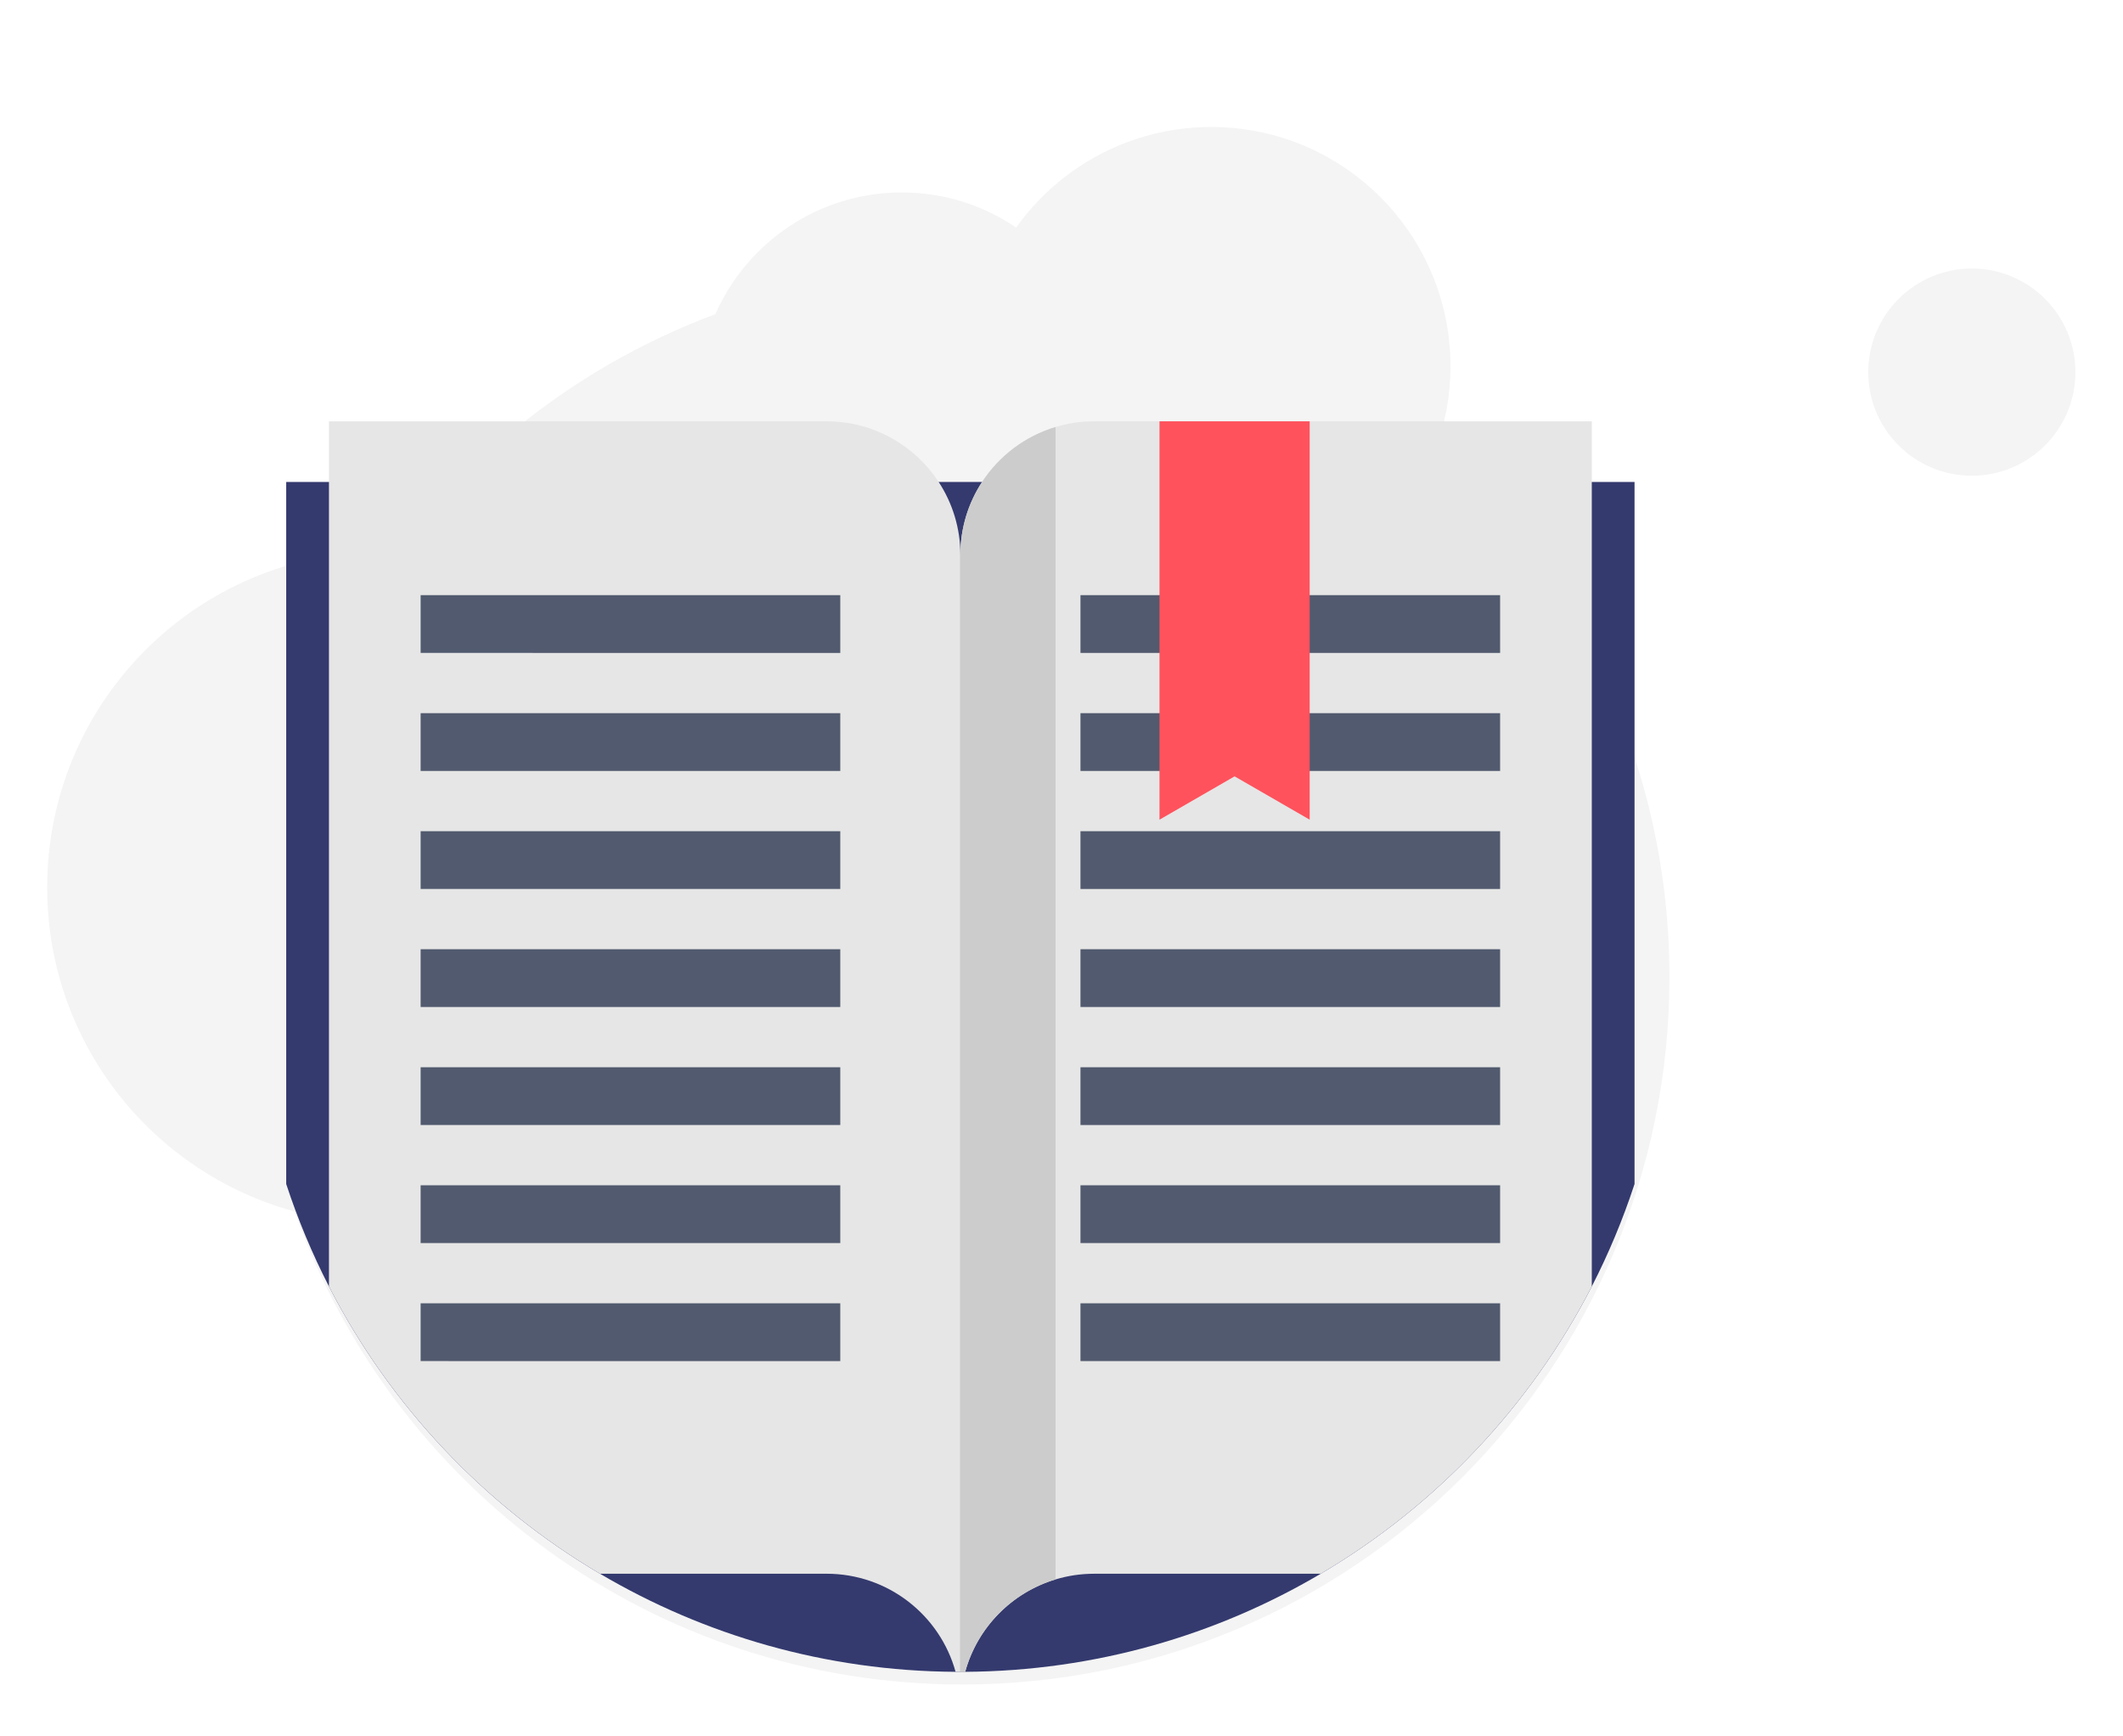 <?xml version="1.0" encoding="UTF-8" standalone="no"?> <svg xmlns:dc="http://purl.org/dc/elements/1.1/" xmlns:cc="http://creativecommons.org/ns#" xmlns:rdf="http://www.w3.org/1999/02/22-rdf-syntax-ns#" xmlns:svg="http://www.w3.org/2000/svg" xmlns="http://www.w3.org/2000/svg" xmlns:sodipodi="http://sodipodi.sourceforge.net/DTD/sodipodi-0.dtd" xmlns:inkscape="http://www.inkscape.org/namespaces/inkscape" width="225" height="184" viewBox="0 0 225 184" id="svg61" sodipodi:docname="3.svg" style="fill:none" inkscape:version="0.92.4 (5da689c313, 2019-01-14)">  <g id="g4" style="filter:url(#filter0_d)" transform="translate(0,8)"> <path d="m 152.086,37.808 c 1.059,-2.794 1.639,-5.823 1.639,-8.988 0,-14.007 -11.355,-25.362 -25.363,-25.362 -8.525,0 -16.068,4.207 -20.666,10.657 -3.455,-2.349 -7.627,-3.722 -12.119,-3.722 -8.83,0 -16.421,5.304 -19.761,12.9 -13.522,5.038 -25.198,13.867 -33.734,25.196 -0.497,-0.021 -0.997,-0.031 -1.499,-0.031 C 20.931,48.457 5,64.388 5,84.04 c 0,16.419 11.12,30.241 26.24,34.344 10.247,29.19 38.049,50.118 70.74,50.118 41.394,0 74.951,-33.557 74.951,-74.951 0,-22.131 -9.592,-42.022 -24.845,-55.742 z m 67.869,-8.373 c 0,6.063 -4.914,10.978 -10.977,10.978 -6.063,0 -10.978,-4.915 -10.978,-10.978 0,-6.063 4.915,-10.978 10.978,-10.978 6.063,0 10.977,4.915 10.977,10.978 z" id="path2" inkscape:connector-curvature="0" style="clip-rule:evenodd;fill:#f4f4f4;fill-rule:evenodd"></path> </g> <path d="m 173.232,51.072 v 74.392 c -1.23,3.759 -2.748,7.386 -4.53,10.858 -6.5,12.657 -16.498,23.228 -28.724,30.442 -11.054,6.527 -23.929,10.308 -37.686,10.396 -0.168,0.004 -0.34,0.004 -0.509,0.004 -0.168,0 -0.34,0 -0.509,-0.004 C 87.518,177.073 74.642,173.292 63.587,166.765 51.362,159.551 41.363,148.98 34.864,136.323 33.082,132.851 31.564,129.224 30.333,125.465 V 51.072 Z" id="path6" inkscape:connector-curvature="0" style="fill:#343a6e"></path> <path d="M 101.783,58.802 V 177.164 c -0.168,0 -0.34,0 -0.509,-0.003 -1.647,-5.993 -7.147,-10.396 -13.674,-10.396 H 63.587 C 51.362,159.551 41.363,148.98 34.864,136.323 V 44.647 h 52.737 c 4.975,0 9.352,2.557 11.882,6.426 1.454,2.223 2.301,4.876 2.301,7.729 z" id="path8" inkscape:connector-curvature="0" style="fill:#e6e6e6"></path> <path d="m 168.702,44.647 v 91.677 c -6.5,12.657 -16.498,23.228 -28.724,30.442 h -24.013 c -1.423,0 -2.797,0.209 -4.095,0.601 -4.649,1.395 -8.29,5.109 -9.578,9.795 -0.168,0.003 -0.34,0.003 -0.509,0.003 V 58.802 c 0,-2.853 0.843,-5.51 2.3,-7.729 1.806,-2.761 4.555,-4.856 7.787,-5.825 1.298,-0.393 2.672,-0.601 4.095,-0.601 z" id="path10" inkscape:connector-curvature="0" style="fill:#e6e6e6"></path> <path d="M 111.87,45.247 V 167.366 c -4.649,1.395 -8.29,5.109 -9.578,9.795 -0.168,0.004 -0.34,0.004 -0.509,0.004 V 58.802 c 0,-2.853 0.843,-5.51 2.3,-7.729 1.806,-2.761 4.555,-4.856 7.787,-5.825 z" id="path12" inkscape:connector-curvature="0" style="fill:#cccccc"></path> <path d="m 114.511,63.066 h 44.474 v 6.123 h -44.474 z" id="path14" inkscape:connector-curvature="0" style="fill:#515a6e"></path> <path d="m 114.511,88.08 h 44.474 v 6.122 h -44.474 z" id="path16" inkscape:connector-curvature="0" style="fill:#515a6e"></path> <path d="m 114.511,125.601 h 44.474 v 6.123 h -44.474 z" id="path18" inkscape:connector-curvature="0" style="fill:#515a6e"></path> <path d="m 114.511,75.573 h 44.474 v 6.123 h -44.474 z" id="path20" inkscape:connector-curvature="0" style="fill:#515a6e"></path> <path d="m 114.511,100.586 h 44.474 v 6.123 h -44.474 z" id="path22" inkscape:connector-curvature="0" style="fill:#515a6e"></path> <path d="m 114.511,113.094 h 44.474 v 6.122 h -44.474 z" id="path24" inkscape:connector-curvature="0" style="fill:#515a6e"></path> <path d="m 114.511,138.108 h 44.474 v 6.123 h -44.474 z" id="path26" inkscape:connector-curvature="0" style="fill:#515a6e"></path> <path d="m 44.58,63.066 h 44.474 v 6.123 H 44.58 Z" id="path28" inkscape:connector-curvature="0" style="fill:#515a6e"></path> <path d="m 44.58,88.08 h 44.474 v 6.122 H 44.58 Z" id="path30" inkscape:connector-curvature="0" style="fill:#515a6e"></path> <path d="m 44.58,125.601 h 44.474 v 6.123 H 44.58 Z" id="path32" inkscape:connector-curvature="0" style="fill:#515a6e"></path> <path d="m 44.58,75.573 h 44.474 v 6.123 H 44.58 Z" id="path34" inkscape:connector-curvature="0" style="fill:#515a6e"></path> <path d="m 44.58,100.586 h 44.474 v 6.123 H 44.58 Z" id="path36" inkscape:connector-curvature="0" style="fill:#515a6e"></path> <path d="m 44.58,113.094 h 44.474 v 6.122 H 44.58 Z" id="path38" inkscape:connector-curvature="0" style="fill:#515a6e"></path> <path d="m 44.58,138.108 h 44.474 v 6.123 H 44.58 Z" id="path40" inkscape:connector-curvature="0" style="fill:#515a6e"></path> <path d="m 138.803,86.86 -7.958,-4.591 -7.959,4.591 V 44.647 h 15.917 z" id="path42" inkscape:connector-curvature="0" style="fill:#ff525d"></path> <defs id="defs59"> <filter id="filter0_d" x="0" y="0.458" width="224.955" height="175.044" filterUnits="userSpaceOnUse" style="color-interpolation-filters:sRGB"> <feFlood flood-opacity="0" result="BackgroundImageFix" id="feFlood44"></feFlood> <feColorMatrix in="SourceAlpha" type="matrix" values="0 0 0 0 0 0 0 0 0 0 0 0 0 0 0 0 0 0 127 0" id="feColorMatrix46"></feColorMatrix> <feOffset dy="2" id="feOffset48"></feOffset> <feGaussianBlur stdDeviation="2.5" id="feGaussianBlur50"></feGaussianBlur> <feColorMatrix type="matrix" values="0 0 0 0 0 0 0 0 0 0 0 0 0 0 0 0 0 0 0.15 0" id="feColorMatrix52"></feColorMatrix> <feBlend mode="normal" in2="BackgroundImageFix" result="effect1_dropShadow" id="feBlend54"></feBlend> <feBlend mode="normal" in="SourceGraphic" in2="effect1_dropShadow" result="shape" id="feBlend56"></feBlend> </filter> </defs> </svg> 